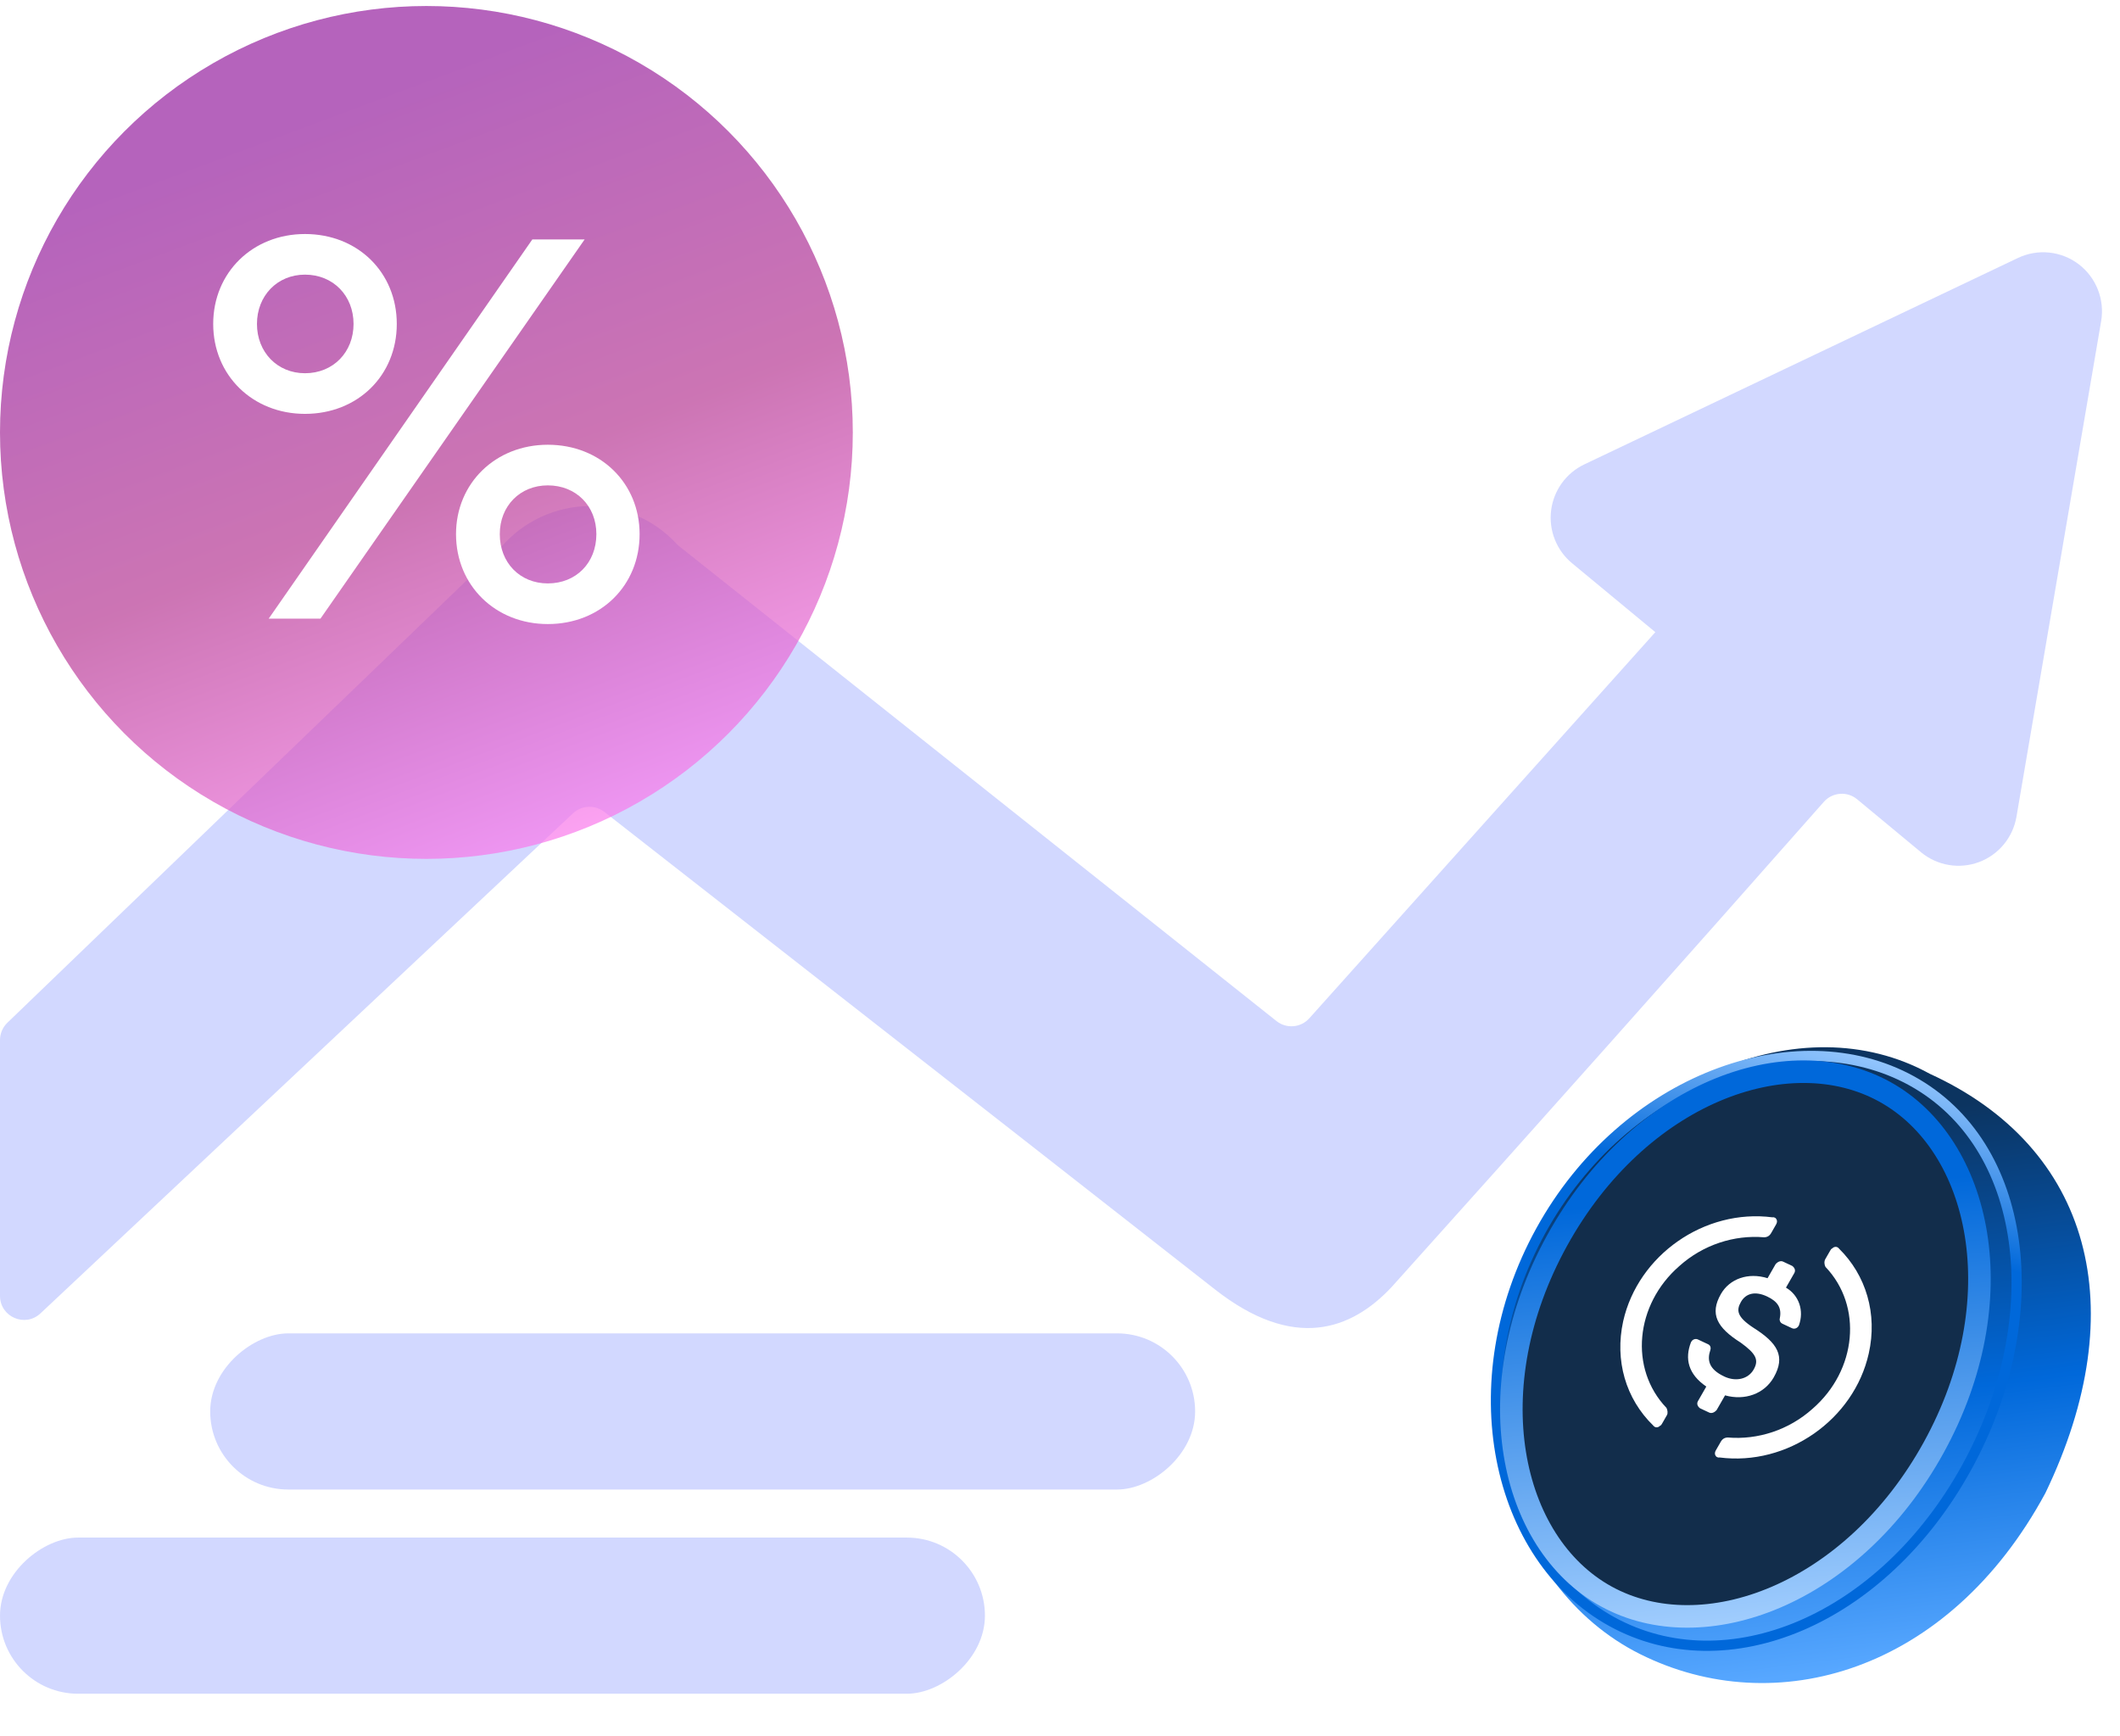 <svg width="353" height="289" viewBox="0 0 353 289" fill="none" xmlns="http://www.w3.org/2000/svg">
<g filter="url(#filter0_bii_5140_569)">
<rect x="164" y="255" width="26" height="164" rx="13" transform="rotate(90 164 255)" fill="#D2D8FF"/>
</g>
<g filter="url(#filter1_bii_5140_569)">
<rect x="199" y="221" width="26" height="164" rx="13" transform="rotate(90 199 221)" fill="#D2D8FF"/>
</g>
<g filter="url(#filter2_bii_5140_569)">
<path d="M261.754 92.768L275.626 104.25C275.63 104.254 275.627 104.261 275.622 104.261C275.62 104.261 275.618 104.262 275.617 104.263L218.014 168.541C216.601 170.118 214.203 170.321 212.546 169.003L113.102 89.951C112.928 89.813 112.766 89.659 112.615 89.496C110.793 87.538 108.591 85.973 106.142 84.899C103.592 83.781 100.833 83.22 98.049 83.255C95.266 83.291 92.522 83.921 90 85.104C87.478 86.287 85.237 87.996 83.426 90.116L1.225 169.285C0.442 170.039 0 171.079 0 172.166V214.757C0 218.26 4.184 220.071 6.738 217.673L95.419 134.406C96.857 133.055 99.084 132.97 100.638 134.184C159.782 180.393 193.656 206.893 202.279 213.665C215.419 223.979 224.995 220.462 231.713 213.292C255.821 186.472 279.811 159.545 303.681 132.511C305.111 130.891 307.57 130.699 309.234 132.079L319.897 140.919C321.222 142.009 322.809 142.732 324.499 143.015C326.19 143.297 327.924 143.13 329.53 142.53C331.136 141.929 332.556 140.916 333.649 139.592C334.743 138.269 335.47 136.68 335.76 134.986L349.86 52.476C350.162 50.704 349.973 48.883 349.314 47.211C348.655 45.539 347.552 44.081 346.124 42.995C344.696 41.909 342.998 41.237 341.216 41.052C339.433 40.867 337.634 41.176 336.015 41.946L263.79 76.325C262.303 77.034 261.018 78.108 260.054 79.447C259.09 80.786 258.478 82.347 258.275 83.986C258.072 85.626 258.285 87.29 258.893 88.825C259.501 90.36 260.485 91.716 261.754 92.768Z" fill="#D2D8FF"/>
</g>
<g filter="url(#filter3_bii_5140_569)">
<circle cx="71" cy="70.999" r="71" fill="url(#paint0_linear_5140_569)" fill-opacity="0.7"/>
</g>
<path d="M44.742 103L88.639 39.865H97.347L53.361 103H44.742ZM35.5 53.935C35.5 45.367 42.076 38.963 50.784 38.963C59.581 38.963 66.068 45.367 66.068 53.935C66.068 62.503 59.581 68.907 50.784 68.907C42.076 68.907 35.5 62.503 35.5 53.935ZM42.787 53.935C42.787 58.625 46.163 62.142 50.784 62.142C55.494 62.142 58.87 58.625 58.87 53.935C58.87 49.245 55.494 45.727 50.784 45.727C46.163 45.727 42.787 49.245 42.787 53.935ZM75.932 88.93C75.932 80.452 82.507 74.048 91.216 74.048C100.013 74.048 106.5 80.452 106.5 88.93C106.5 97.498 100.013 103.902 91.216 103.902C82.507 103.902 75.932 97.498 75.932 88.93ZM83.218 88.93C83.218 93.71 86.595 97.137 91.216 97.137C95.925 97.137 99.302 93.71 99.302 88.93C99.302 84.24 95.925 80.812 91.216 80.812C86.595 80.812 83.218 84.24 83.218 88.93Z" fill="white"/>
<path d="M321.313 178.774C348.187 191.051 355.385 217.825 340.581 248.576C324.476 278.405 295.621 286.65 273.094 275.402C250.571 264.156 241.698 231.985 256.101 205.876C270.508 179.766 299.888 166.981 321.313 178.774Z" fill="url(#paint1_linear_5140_569)"/>
<path d="M318.312 179.956C327.918 185.245 333.68 194.906 335.309 206.556C336.943 218.225 334.391 231.771 327.436 244.379C313.422 269.777 287.547 280.539 268.376 269.987C249.081 259.368 242.639 230.142 256.567 204.899C270.493 179.656 299.017 169.336 318.312 179.956Z" stroke="url(#paint2_linear_5140_569)" stroke-width="1.701"/>
<path d="M313.805 181.763C329.985 190.67 335.476 216.543 321.965 241.03C308.457 265.515 283.626 274.7 267.443 265.793C251.263 256.886 245.773 231.013 259.283 206.527C272.794 182.041 297.626 172.857 313.805 181.763Z" fill="#122D4B" stroke="url(#paint3_linear_5140_569)" stroke-width="3.755"/>
<path d="M295.34 229.332C297.365 225.794 295.944 223.587 292.005 221.094C289.215 219.269 289.075 218.176 289.884 216.761C290.694 215.346 292.223 214.91 294.237 215.856C296.049 216.709 296.709 217.789 296.345 219.541C296.271 219.892 296.459 220.236 296.759 220.379L298.372 221.135C298.773 221.325 299.251 221.164 299.482 220.759L299.538 220.659C300.41 218.245 299.579 215.675 297.381 214.384L298.769 211.958C299 211.554 298.872 211.108 298.426 210.77L296.914 210.061C296.513 209.871 296.038 210.032 295.647 210.491L294.315 212.815C291.063 211.8 287.993 212.922 286.546 215.449C284.636 218.785 285.896 221.046 289.839 223.539C292.367 225.37 292.926 226.403 292.001 228.02C291.076 229.637 289.03 230.086 287.114 229.187C284.497 227.956 284.229 226.418 284.794 224.759C284.925 224.308 284.738 223.964 284.435 223.822L282.723 223.017C282.322 222.828 281.844 222.989 281.613 223.394L281.557 223.494C280.51 226.211 281.083 228.787 284.116 230.855L282.725 233.281C282.494 233.686 282.625 234.131 283.067 234.469L284.579 235.178C284.983 235.368 285.458 235.207 285.847 234.749L287.238 232.322C290.547 233.238 293.777 232.061 295.34 229.332Z" fill="white"/>
<path d="M277.482 234.407C271.247 227.885 272.255 217.197 279.632 210.786C283.573 207.251 288.748 205.579 293.743 206.004C294.263 205.991 294.637 205.782 294.927 205.277L295.737 203.861C295.968 203.457 295.941 203.059 295.597 202.769C295.495 202.721 295.294 202.627 295.136 202.68C283.833 201.216 272.75 208.964 270.273 219.987C268.846 226.499 270.686 232.881 275.286 237.351C275.572 237.743 276.091 237.73 276.424 237.373C276.581 237.319 276.64 237.218 276.756 237.016L277.566 235.601C277.738 235.298 277.669 234.751 277.482 234.407ZM306.213 207.887C305.925 207.496 305.405 207.509 305.076 207.866C304.916 207.92 304.859 208.02 304.744 208.223L303.931 209.638C303.7 210.043 303.771 210.588 303.959 210.933C310.191 217.456 309.186 228.143 301.808 234.553C297.867 238.089 292.693 239.761 287.695 239.337C287.178 239.349 286.801 239.558 286.513 240.064L285.704 241.478C285.472 241.883 285.499 242.281 285.844 242.571C285.945 242.618 286.147 242.713 286.304 242.66C297.608 244.124 308.69 236.376 311.165 225.354C312.65 218.74 310.71 212.31 306.213 207.887Z" fill="white"/>
<defs>
<filter id="filter0_bii_5140_569" x="-20" y="235" width="204" height="66" filterUnits="userSpaceOnUse" color-interpolation-filters="sRGB">
<feFlood flood-opacity="0" result="BackgroundImageFix"/>
<feGaussianBlur in="BackgroundImageFix" stdDeviation="10"/>
<feComposite in2="SourceAlpha" operator="in" result="effect1_backgroundBlur_5140_569"/>
<feBlend mode="normal" in="SourceGraphic" in2="effect1_backgroundBlur_5140_569" result="shape"/>
<feColorMatrix in="SourceAlpha" type="matrix" values="0 0 0 0 0 0 0 0 0 0 0 0 0 0 0 0 0 0 127 0" result="hardAlpha"/>
<feOffset dx="3" dy="3"/>
<feComposite in2="hardAlpha" operator="arithmetic" k2="-1" k3="1"/>
<feColorMatrix type="matrix" values="0 0 0 0 1 0 0 0 0 1 0 0 0 0 1 0 0 0 0.25 0"/>
<feBlend mode="normal" in2="shape" result="effect2_innerShadow_5140_569"/>
<feColorMatrix in="SourceAlpha" type="matrix" values="0 0 0 0 0 0 0 0 0 0 0 0 0 0 0 0 0 0 127 0" result="hardAlpha"/>
<feOffset dx="-3" dy="-2"/>
<feComposite in2="hardAlpha" operator="arithmetic" k2="-1" k3="1"/>
<feColorMatrix type="matrix" values="0 0 0 0 0 0 0 0 0 0.408 0 0 0 0 0.855 0 0 0 0.5 0"/>
<feBlend mode="normal" in2="effect2_innerShadow_5140_569" result="effect3_innerShadow_5140_569"/>
</filter>
<filter id="filter1_bii_5140_569" x="15" y="201" width="204" height="66" filterUnits="userSpaceOnUse" color-interpolation-filters="sRGB">
<feFlood flood-opacity="0" result="BackgroundImageFix"/>
<feGaussianBlur in="BackgroundImageFix" stdDeviation="10"/>
<feComposite in2="SourceAlpha" operator="in" result="effect1_backgroundBlur_5140_569"/>
<feBlend mode="normal" in="SourceGraphic" in2="effect1_backgroundBlur_5140_569" result="shape"/>
<feColorMatrix in="SourceAlpha" type="matrix" values="0 0 0 0 0 0 0 0 0 0 0 0 0 0 0 0 0 0 127 0" result="hardAlpha"/>
<feOffset dx="3" dy="3"/>
<feComposite in2="hardAlpha" operator="arithmetic" k2="-1" k3="1"/>
<feColorMatrix type="matrix" values="0 0 0 0 1 0 0 0 0 1 0 0 0 0 1 0 0 0 0.25 0"/>
<feBlend mode="normal" in2="shape" result="effect2_innerShadow_5140_569"/>
<feColorMatrix in="SourceAlpha" type="matrix" values="0 0 0 0 0 0 0 0 0 0 0 0 0 0 0 0 0 0 127 0" result="hardAlpha"/>
<feOffset dx="-3" dy="-2"/>
<feComposite in2="hardAlpha" operator="arithmetic" k2="-1" k3="1"/>
<feColorMatrix type="matrix" values="0 0 0 0 0 0 0 0 0 0.408 0 0 0 0 0.855 0 0 0 0.5 0"/>
<feBlend mode="normal" in2="effect2_innerShadow_5140_569" result="effect3_innerShadow_5140_569"/>
</filter>
<filter id="filter2_bii_5140_569" x="-20" y="21" width="390" height="219.115" filterUnits="userSpaceOnUse" color-interpolation-filters="sRGB">
<feFlood flood-opacity="0" result="BackgroundImageFix"/>
<feGaussianBlur in="BackgroundImageFix" stdDeviation="10"/>
<feComposite in2="SourceAlpha" operator="in" result="effect1_backgroundBlur_5140_569"/>
<feBlend mode="normal" in="SourceGraphic" in2="effect1_backgroundBlur_5140_569" result="shape"/>
<feColorMatrix in="SourceAlpha" type="matrix" values="0 0 0 0 0 0 0 0 0 0 0 0 0 0 0 0 0 0 127 0" result="hardAlpha"/>
<feOffset dx="3" dy="3"/>
<feComposite in2="hardAlpha" operator="arithmetic" k2="-1" k3="1"/>
<feColorMatrix type="matrix" values="0 0 0 0 1 0 0 0 0 1 0 0 0 0 1 0 0 0 0.25 0"/>
<feBlend mode="normal" in2="shape" result="effect2_innerShadow_5140_569"/>
<feColorMatrix in="SourceAlpha" type="matrix" values="0 0 0 0 0 0 0 0 0 0 0 0 0 0 0 0 0 0 127 0" result="hardAlpha"/>
<feOffset dx="-3" dy="-2"/>
<feComposite in2="hardAlpha" operator="arithmetic" k2="-1" k3="1"/>
<feColorMatrix type="matrix" values="0 0 0 0 0 0 0 0 0 0.408 0 0 0 0 0.855 0 0 0 0.5 0"/>
<feBlend mode="normal" in2="effect2_innerShadow_5140_569" result="effect3_innerShadow_5140_569"/>
</filter>
<filter id="filter3_bii_5140_569" x="-9.7" y="-9.7" width="161.4" height="161.4" filterUnits="userSpaceOnUse" color-interpolation-filters="sRGB">
<feFlood flood-opacity="0" result="BackgroundImageFix"/>
<feGaussianBlur in="BackgroundImageFix" stdDeviation="4.85"/>
<feComposite in2="SourceAlpha" operator="in" result="effect1_backgroundBlur_5140_569"/>
<feBlend mode="normal" in="SourceGraphic" in2="effect1_backgroundBlur_5140_569" result="shape"/>
<feColorMatrix in="SourceAlpha" type="matrix" values="0 0 0 0 0 0 0 0 0 0 0 0 0 0 0 0 0 0 127 0" result="hardAlpha"/>
<feOffset dx="3" dy="3"/>
<feComposite in2="hardAlpha" operator="arithmetic" k2="-1" k3="1"/>
<feColorMatrix type="matrix" values="0 0 0 0 1 0 0 0 0 1 0 0 0 0 1 0 0 0 0.25 0"/>
<feBlend mode="normal" in2="shape" result="effect2_innerShadow_5140_569"/>
<feColorMatrix in="SourceAlpha" type="matrix" values="0 0 0 0 0 0 0 0 0 0 0 0 0 0 0 0 0 0 127 0" result="hardAlpha"/>
<feOffset dx="-3" dy="-2"/>
<feComposite in2="hardAlpha" operator="arithmetic" k2="-1" k3="1"/>
<feColorMatrix type="matrix" values="0 0 0 0 0.427 0 0 0 0 0 0 0 0 0 0.379 0 0 0 0.25 0"/>
<feBlend mode="normal" in2="effect2_innerShadow_5140_569" result="effect3_innerShadow_5140_569"/>
</filter>
<linearGradient id="paint0_linear_5140_569" x1="10.734" y1="33.589" x2="55.834" y2="154.208" gradientUnits="userSpaceOnUse">
<stop stop-color="#9621A0"/>
<stop offset="0.516" stop-color="#B73A94"/>
<stop offset="1" stop-color="#FC7CEF"/>
</linearGradient>
<linearGradient id="paint1_linear_5140_569" x1="327.024" y1="183.791" x2="338.38" y2="273.961" gradientUnits="userSpaceOnUse">
<stop stop-color="#0C3460"/>
<stop offset="0.516" stop-color="#0068DA"/>
<stop offset="1" stop-color="#57A7FF"/>
</linearGradient>
<linearGradient id="paint2_linear_5140_569" x1="315.572" y1="175.448" x2="285.988" y2="279.611" gradientUnits="userSpaceOnUse">
<stop stop-color="#9CCBFF"/>
<stop offset="0.272" stop-color="#0068DA"/>
<stop offset="0.77" stop-color="#0068DA"/>
</linearGradient>
<linearGradient id="paint3_linear_5140_569" x1="289.028" y1="172.903" x2="297.316" y2="272.399" gradientUnits="userSpaceOnUse">
<stop stop-color="#0068DA"/>
<stop offset="0.26" stop-color="#0068DA"/>
<stop offset="1" stop-color="#A7D1FF"/>
</linearGradient>
</defs>
</svg>
